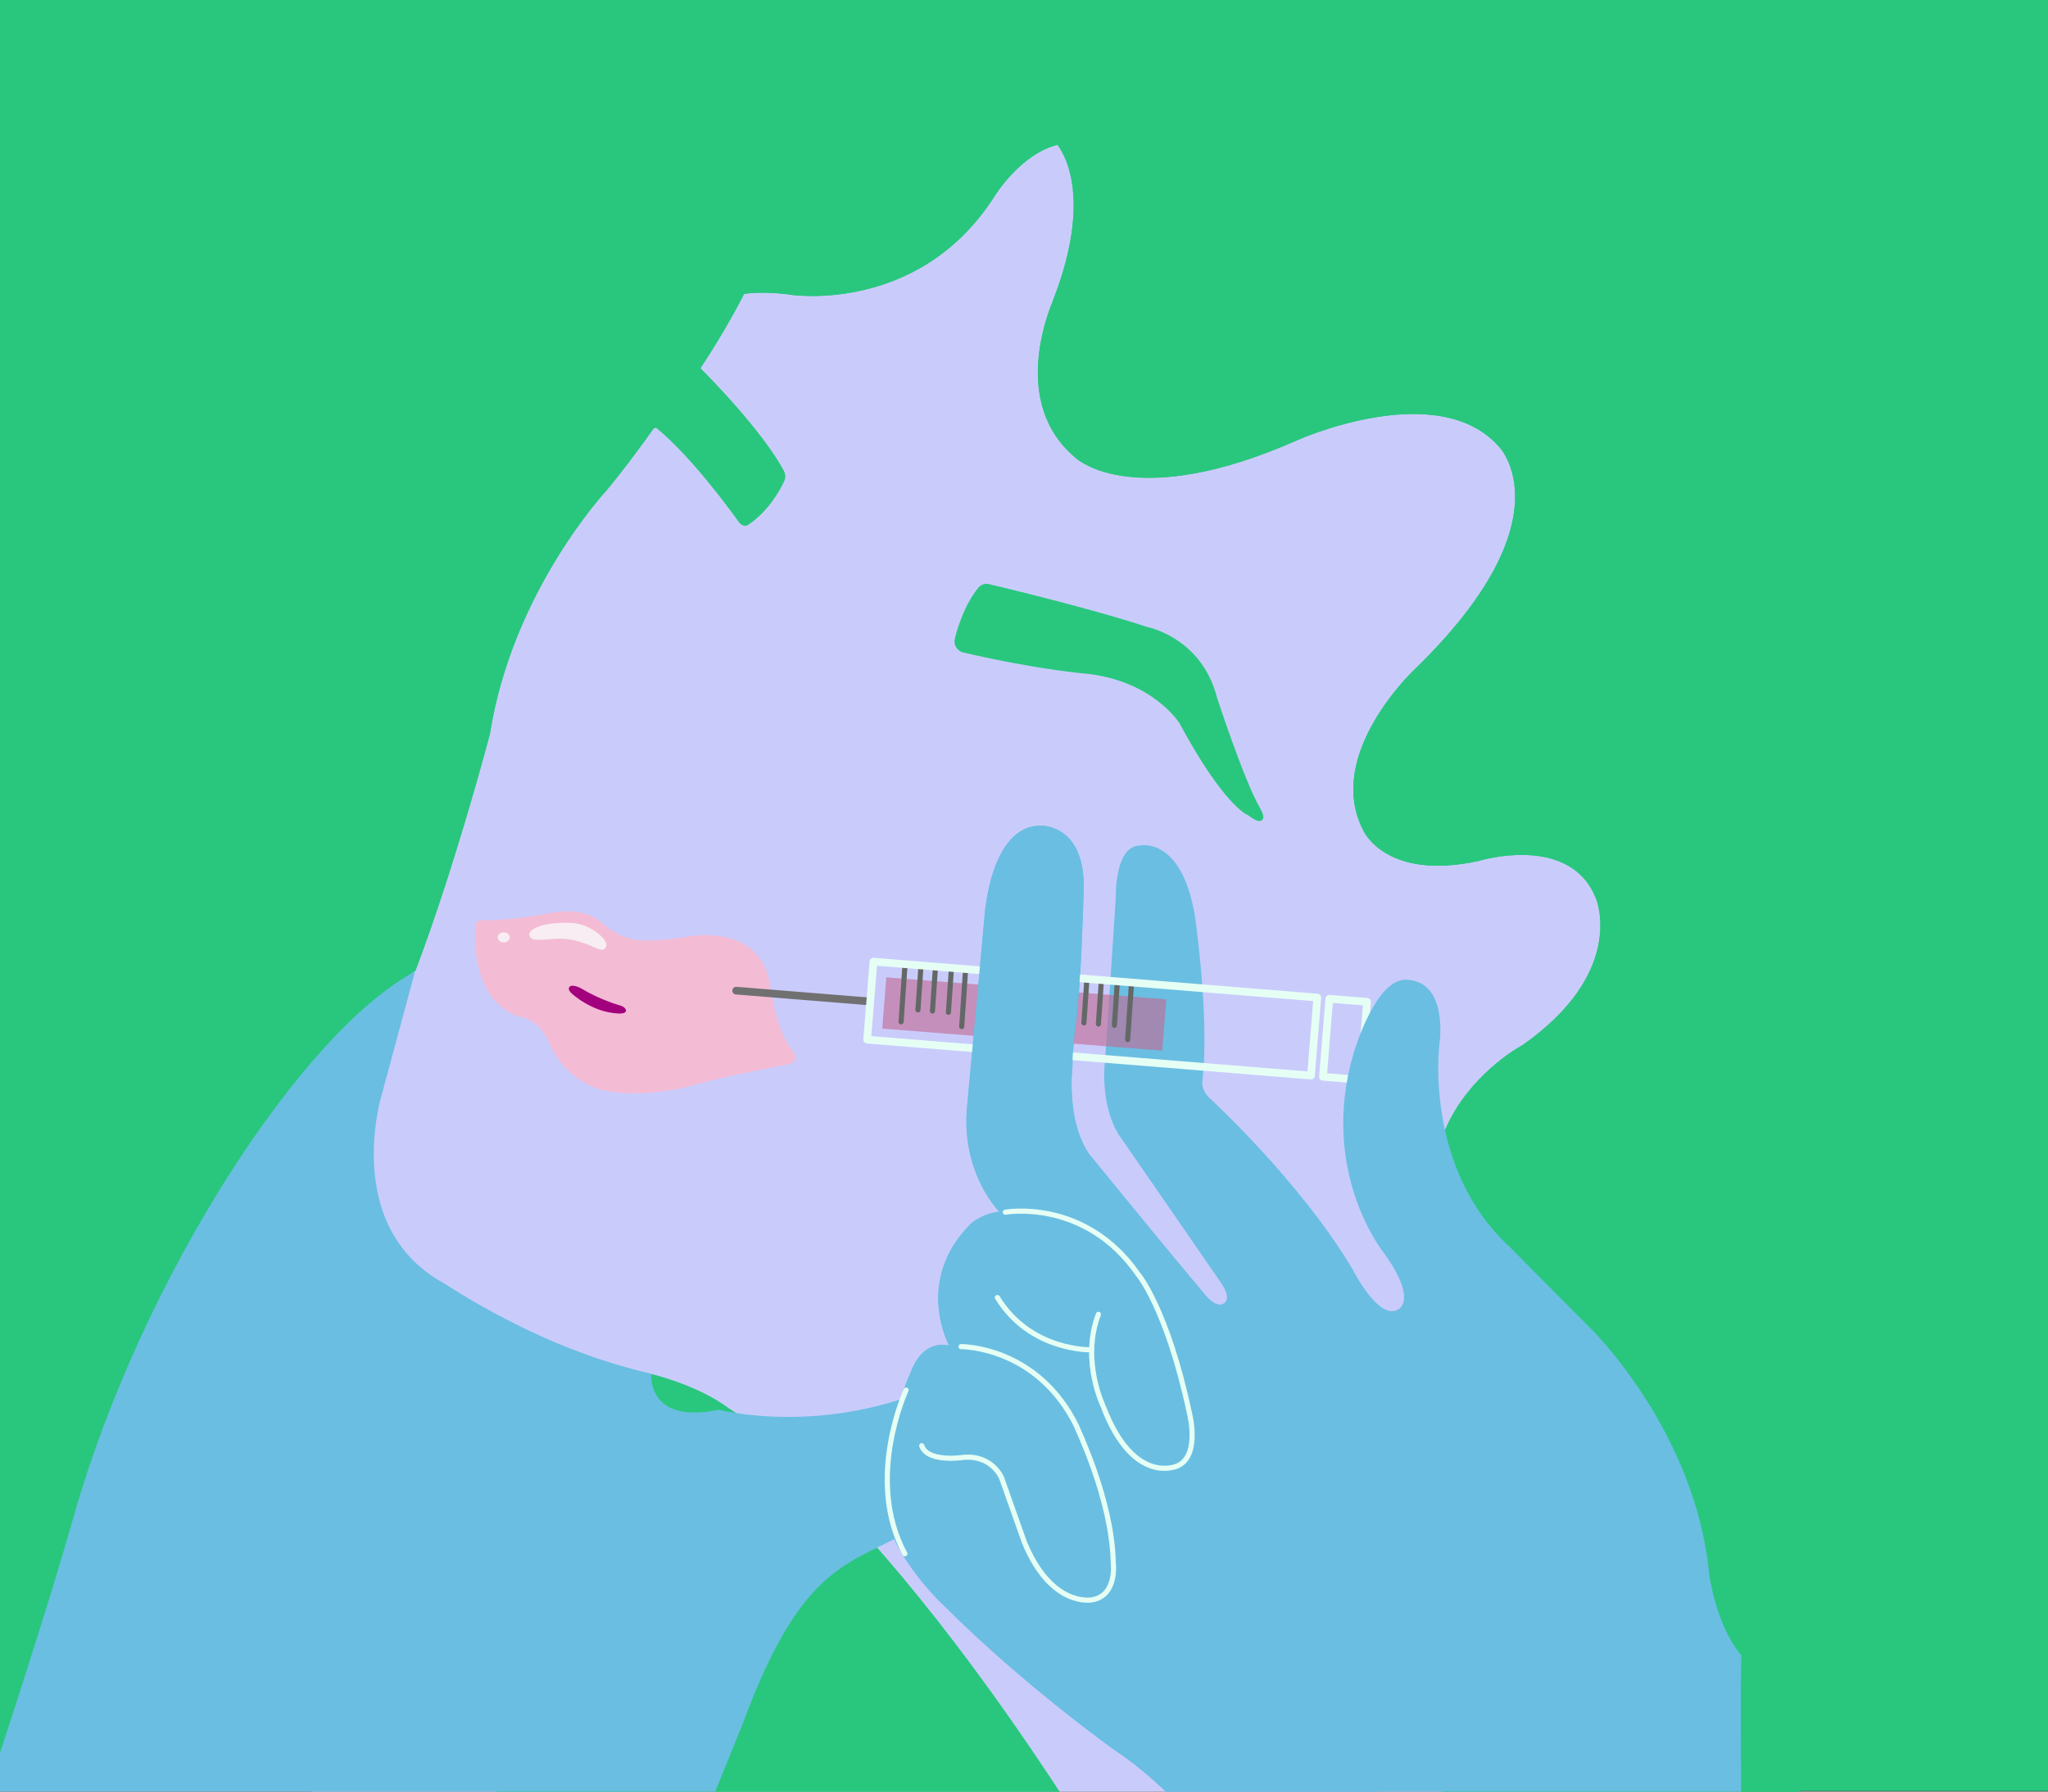 <?xml version="1.0" encoding="UTF-8" standalone="no"?>
<!DOCTYPE svg PUBLIC "-//W3C//DTD SVG 1.1//EN" "http://www.w3.org/Graphics/SVG/1.1/DTD/svg11.dtd">
<svg width="100%" height="100%" viewBox="0 0 1600 1400" preserveAspectRatio="xMinYMax meet" version="1.1" xmlns="http://www.w3.org/2000/svg" xmlns:xlink="http://www.w3.org/1999/xlink" xml:space="preserve" xmlns:serif="http://www.serif.com/" style="fill-rule:evenodd;clip-rule:evenodd;stroke-linejoin:round;">
    <rect x="0" y="0" width="1600" height="1400" fill="#333333" stroke="none"/>
    <g transform="matrix(1,0,0,1,233.5,71)">
        <g transform="matrix(1,0,0,1.431,-233.5,-71)">
            <rect x="0" y="0" width="1600" height="978" style="fill:rgb(41,199,126);"/>
        </g>
        <rect x="9.98" y="33.22" width="1117.09" height="1511.1" style="fill:rgb(201,204,251);"/>
        <path d="M376.94,297.7C360.95,268.01 321.42,227.26 312.74,218.68C311.77,217.72 311.62,216.21 312.38,215.07C332.87,184.26 346.42,157 346.42,157C346.42,157 356.74,154.19 381.82,156.92C381.82,157.38 482.95,173.8 541.87,81.13C541.87,81.13 563.03,46.68 593.35,39.95C593.35,39.95 626.18,74.16 591.09,164.25C591.09,165.2 554.79,243.14 609.75,286.58C609.07,286.32 609.02,285.96 609.02,285.96C609.02,285.96 653.79,326.7 778.96,271.27C778.96,271.27 889.83,221.2 939,276.63C939,276.63 996.09,334.38 872.59,453.98C872.59,453.98 803.5,518.96 833.19,576.69C833.19,576.69 849.68,615.45 921.43,599.78C921.43,599.78 996.1,576.76 1016,632.49C1016,633.49 1038.27,690.52 956.8,747.55C956.26,747.55 815.34,823.68 939.7,971.68C940.94,971.68 733.53,1178.13 733.53,1178.13L1172.62,1586.33L1161.34,2L2,2C2,2 2,845.83 2,844.54C38.15,714.13 89.4,686.27 89.4,686.27C120.67,603.62 147.3,502.02 147.3,502.02C165.04,389.64 238.98,310.78 238.98,310.78C250.21,297.25 262.84,280.41 275.37,262.89C276.72,261.01 279.27,260.66 281.05,262.14C308.66,285.11 337.38,324.63 345.45,335.75C345.45,335.75 347.63,338.92 349.97,337.34C365.75,326.61 374.56,310.14 377.44,303.68C377.44,303.68 378.78,301.12 376.94,297.71L376.94,297.7Z" style="fill:rgb(41,199,126);fill-rule:nonzero;stroke:rgb(41,199,126);stroke-width:4px;"/>
        <path d="M514.57,427.92C514.57,427.92 519.63,405.33 532.18,389.75C532.18,389.75 534.8,386.24 538.59,387.38C538.59,387.38 614.31,405.11 662.27,420.87C662.27,420.87 703.24,428.6 715.25,474.12C715.25,474.75 736.74,539.86 748.75,560.72C748.75,560.72 758.03,575.76 742.49,564.27C741.81,564.27 723.53,556.06 689.74,493.21C689.74,493.21 669.11,459.55 616.12,453.52C616.12,453.52 577.45,450.5 518.58,436.71C518.58,436.71 512.68,434.19 514.58,427.92L514.57,427.92Z" style="fill:rgb(41,199,126);fill-rule:nonzero;stroke:rgb(41,199,126);stroke-width:4px;"/>
        <path d="M213.89,983.78C213.89,983.78 237.31,993.82 274.54,1002.6C274.54,1002.6 310.65,1010.77 335.94,1029.62C335.94,1029.62 466.43,1107.88 656.57,1429.44L709.7,1523.4L120.96,1523.4L213.9,983.78L213.89,983.78Z" style="fill:rgb(41,199,126);fill-rule:nonzero;"/>
        <g x-ref="mouth">
            <path d="M144.32,648.05C144.32,648.05 164.67,648.75 196.26,642.44C196.26,642.44 222.56,636.14 237.89,651.11C237.89,651.47 252.02,663.88 269.08,663.88C269.08,663.88 283.22,664.37 300.76,661.44C300.76,661.44 361.69,647.3 368.51,701.41C368.51,701.41 372.9,735.04 386.06,750.64C386.06,750.64 391.51,757.81 383.42,760.4C383.42,760.72 338.62,768.27 303.14,778.32C303.14,778.46 263.55,788.44 233.94,779.85C233.94,779.85 207.2,772.85 195.1,742.6C195.1,742.92 189.05,727 174.09,723.82C174.09,724.14 134.29,717.13 138.11,652.82C138.11,652.82 137.48,646.8 144.32,648.06L144.32,648.05Z" style="fill:rgb(244,187,212);fill-rule:nonzero;"/>
            <path d="M250.06,714.43C250.06,714.43 235.29,710.28 220.64,701.46C220.64,701.33 214.01,697.81 211.55,699.99C211.55,699.99 209.28,701.86 213.15,705.34C213.15,705.34 228.66,719.85 248.85,720.92C248.85,720.92 255.59,721.72 255.59,718.58C255.59,718.45 255.44,715.78 250.05,714.43L250.06,714.43Z" style="fill:rgb(162,0,125);fill-rule:nonzero;"/>
            <path d="M160.03,665.45C162.62,665.45 164.72,663.677 164.72,661.49C164.72,659.303 162.62,657.53 160.03,657.53C157.44,657.53 155.34,659.303 155.34,661.49C155.34,663.677 157.44,665.45 160.03,665.45Z" style="fill:rgb(247,237,242);fill-rule:nonzero;"/>
            <path d="M239.26,670.14C235.44,673.76 231.6,667.45 213.98,663.54C198.88,660.19 181.73,667.28 180.06,659.99C178.76,654.3 193.77,648.98 213.95,650.28C228.64,651.23 244.62,665.05 239.25,670.14L239.26,670.14Z" style="fill:rgb(247,237,242);fill-rule:nonzero;"/>
        </g>
        <path d="M376.94,297.7C360.95,268.01 321.42,227.26 312.74,218.68C311.77,217.72 311.62,216.21 312.38,215.07C332.87,184.26 346.42,157 346.42,157C346.42,157 356.74,154.19 381.82,156.92C381.82,157.38 482.95,173.8 541.87,81.13C541.87,81.13 563.03,46.68 593.35,39.95C593.35,39.95 626.18,74.16 591.09,164.25C591.09,165.2 554.79,243.14 609.75,286.58C609.07,286.32 609.02,285.96 609.02,285.96C609.02,285.96 653.79,326.7 778.96,271.27C778.96,271.27 889.83,221.2 939,276.63C939,276.63 996.09,334.38 872.59,453.98C872.59,453.98 803.5,518.96 833.19,576.69C833.19,576.69 849.68,615.45 921.43,599.78C921.43,599.78 996.1,576.76 1016,632.49C1016,633.49 1038.27,690.52 956.8,747.55C956.26,747.55 815.34,823.68 939.7,971.68C940.94,971.68 733.53,1178.13 733.53,1178.13L1172.62,1586.33L1161.34,2L2,2C2,2 2,845.83 2,844.54C38.15,714.13 89.4,686.27 89.4,686.27C120.67,603.62 147.3,502.02 147.3,502.02C165.04,389.64 238.98,310.78 238.98,310.78C250.21,297.25 262.84,280.41 275.37,262.89C276.72,261.01 279.27,260.66 281.05,262.14C308.66,285.11 337.38,324.63 345.45,335.75C345.45,335.75 347.63,338.92 349.97,337.34C365.75,326.61 374.56,310.14 377.44,303.68C377.44,303.68 378.78,301.12 376.94,297.71L376.94,297.7Z" style="fill:rgb(41,199,126);fill-rule:nonzero;"/>
        <path d="M376.94,297.7C360.95,268.01 321.42,227.26 312.74,218.68C311.77,217.72 311.62,216.21 312.38,215.07C332.87,184.26 346.42,157 346.42,157C346.42,157 356.74,154.19 381.82,156.92C381.82,157.38 482.95,173.8 541.87,81.13C541.87,81.13 563.03,46.68 593.35,39.95C593.35,39.95 626.18,74.16 591.09,164.25C591.09,165.2 554.79,243.14 609.75,286.58C609.07,286.32 609.02,285.96 609.02,285.96C609.02,285.96 653.79,326.7 778.96,271.27C778.96,271.27 889.83,221.2 939,276.63C939,276.63 996.09,334.38 872.59,453.98C872.59,453.98 803.5,518.96 833.19,576.69C833.19,576.69 849.68,615.45 921.43,599.78C921.43,599.78 996.1,576.76 1016,632.49C1016,633.49 1038.27,690.52 956.8,747.55C956.26,747.55 815.34,823.68 939.7,971.68C940.94,971.68 733.53,1178.13 733.53,1178.13L1172.62,1586.33L1161.34,2L2,2C2,2 2,845.83 2,844.54C38.15,714.13 89.4,686.27 89.4,686.27C120.67,603.62 147.3,502.02 147.3,502.02C165.04,389.64 238.98,310.78 238.98,310.78C250.21,297.25 262.84,280.41 275.37,262.89C276.72,261.01 279.27,260.66 281.05,262.14C308.66,285.11 337.38,324.63 345.45,335.75C345.45,335.75 347.63,338.92 349.97,337.34C365.75,326.61 374.56,310.14 377.44,303.68C377.44,303.68 378.78,301.12 376.94,297.71L376.94,297.7Z" style="fill:none;fill-rule:nonzero;stroke:rgb(41,199,126);stroke-width:4px;"/>
        <path d="M213.89,983.78C213.89,983.78 237.31,993.82 274.54,1002.6C274.54,1002.6 310.65,1010.77 335.94,1029.62C335.94,1029.62 466.43,1107.88 656.57,1429.44L709.7,1523.4L120.96,1523.4L213.9,983.78L213.89,983.78Z" style="fill:rgb(41,199,126);fill-rule:nonzero;"/>
        <path d="M90.74,688.2L65.03,783.32C65.03,783.32 32.64,886.22 112.31,931.24C112.31,930.53 159.79,964.26 225.68,987.95C241.29,993.56 257.94,998.61 275.24,1002.51C275.24,1002.51 271.67,1042.44 327.98,1030.61C327.98,1030.61 410.343,1052.18 500.42,1010.65C594.21,967.407 619.639,1041.17 480.74,1123.26C431.516,1152.35 394.23,1147.5 346.93,1275.49L308.02,1371.61C308.02,1371.61 269.11,1463.15 199.69,1500.53C199.69,1500.53 166.12,1519.3 157.73,1531.81L-316.02,1544.32C-316.02,1544.32 -214.667,1251.03 -176.25,1115.11C-123.79,929.508 2.17,735.35 90.74,688.2Z" style="fill:rgb(106,190,226);fill-rule:nonzero;"/>
        <g x-ref="hand" transform="matrix(1,0,0,1,-7.52,0)">
            <path d="M842.032,711.854L812.528,709.464L807.591,770.435L837.094,772.824L842.032,711.854Z" style="fill:none;fill-rule:nonzero;stroke:rgb(230,255,245);stroke-width:6px;stroke-linecap:round;"/>
            <path d="M778.44,1435.38C766.23,1425.89 753.97,1413.73 742.97,1398.18C742.21,1397.42 701.24,1333.69 645.1,1296.52C645.1,1296.52 574.52,1246.41 512.37,1184.26C512.37,1184.26 460.73,1137.22 463.39,1091.87C463.39,1091.87 466.06,1045.46 485.8,1000.65C485.8,1001.18 493.27,975.58 515.67,980.38C515.67,980.38 487.77,929.92 532.55,885.13C532.55,885.13 540.96,877.3 554.91,875.81C554.91,875.81 525.68,846.91 529.41,796.05C529.41,796.2 543.09,646.91 543.09,646.91C543.09,646.91 546.82,573.84 587.3,574.1C587.28,574.1 620.76,572.88 620.76,621.4C620.76,621.4 618.89,702.26 613.92,734.61C613.92,734.61 611.96,750.41 611.96,761.84C611.96,761.84 606.57,803.89 625,830.82C625,830.82 692.04,913.16 714.21,939.03C714.21,939.03 721.73,949.48 727.89,948.35C727.89,948.35 739.63,947.03 726.03,928.67L648.11,815.72C648.11,815.72 633.26,794.93 637.42,756.31C637.42,756.9 645.74,630.37 645.74,630.37C645.74,630.37 644.55,590.57 664.16,589.75C664.16,589.75 696.86,581.65 707.56,644.62C707.56,644.62 719.26,725.92 713.37,773.88C713.37,773.88 711.99,779.41 718.21,786.31C718.21,786.31 789.36,851.25 830.81,921.02C830.81,921.02 851.3,961.78 866.49,952.11C866.49,952.11 882.38,945.2 854.06,906.52C854.06,906.52 804.32,843.66 831.58,751.92C831.58,751.92 848.29,693.67 872.73,694.56C906.22,695.79 898.54,745.06 898.54,745.06C898.54,745.06 886.2,841.49 953.35,903.23L1018.11,968.5C1018.11,968.5 1099,1048.45 1109.35,1159.44C1109.35,1159.44 1114.61,1199.32 1134.59,1222.82C1133.41,1222.82 1134.59,1382.46 1134.59,1382.46C1134.59,1382.46 1079.12,1490.65 920.32,1518.94C920.32,1518.94 909.15,1522.23 904.51,1513.92C904.51,1513.92 900.49,1509.75 891.95,1492.36C891.95,1492.36 883.99,1474.79 851.65,1468.32C851.25,1468.32 815.06,1463.86 778.43,1435.38" style="fill:rgb(106,190,226);fill-rule:nonzero;"/>
            <path d="M453.89,711.59L349.16,703.11" style="fill:none;fill-rule:nonzero;stroke:rgb(112,112,112);stroke-width:6px;stroke-linecap:round;stroke-linejoin:miter;stroke-miterlimit:10;"/>
            <g opacity="0.62">
                <g transform="matrix(0.622,0.049,-0.079,1.005,91.335,10.804)">
                    <rect x-ref="needleLiquid" x="684.99" y="645.097" width="351.673" height="39.903" style="fill:rgb(196,105,148);"/>
                </g>
            </g>
            <path d="M481.05,683.01L478.01,727.46" style="fill:none;fill-rule:nonzero;stroke:rgb(99,104,102);stroke-width:4px;stroke-linecap:round;"/>
            <path d="M528.38,686.79L525.35,731.23" style="fill:none;fill-rule:nonzero;stroke:rgb(99,104,102);stroke-width:4px;stroke-linecap:round;"/>
            <path d="M493.52,683.93L491.18,718.19" style="fill:none;fill-rule:nonzero;stroke:rgb(99,104,102);stroke-width:4px;stroke-linecap:round;"/>
            <path d="M504.84,684.79L502.5,719.05" style="fill:none;fill-rule:nonzero;stroke:rgb(99,104,102);stroke-width:4px;stroke-linecap:round;"/>
            <path d="M517.32,685.79L514.98,720.05" style="fill:none;fill-rule:nonzero;stroke:rgb(99,104,102);stroke-width:4px;stroke-linecap:round;"/>
            <path d="M610.7,693.15L607.66,737.59" style="fill:none;fill-rule:nonzero;stroke:rgb(54,58,56);stroke-width:4px;stroke-linecap:round;"/>
            <path d="M658.03,696.92L655,741.36" style="fill:none;fill-rule:nonzero;stroke:rgb(99,104,102);stroke-width:4px;stroke-linecap:round;"/>
            <path d="M623.17,694.06L620.83,728.32" style="fill:none;fill-rule:nonzero;stroke:rgb(99,104,102);stroke-width:4px;stroke-linecap:round;"/>
            <path d="M634.49,694.92L632.15,729.18" style="fill:none;fill-rule:nonzero;stroke:rgb(99,104,102);stroke-width:4px;stroke-linecap:round;"/>
            <path d="M646.97,695.92L644.63,730.18" style="fill:none;fill-rule:nonzero;stroke:rgb(99,104,102);stroke-width:4px;stroke-linecap:round;"/>
            <path d="M803.163,708.521L456.428,680.44L451.49,741.411L798.225,769.491L803.163,708.521Z" style="fill:none;fill-rule:nonzero;stroke:rgb(230,255,245);stroke-width:6px;stroke-linecap:round;"/>
            <path d="M778.32,1435.63C766.11,1426.14 753.85,1413.98 742.85,1398.43C742.09,1397.67 701.12,1333.94 644.98,1296.77C644.98,1296.77 574.4,1246.66 512.25,1184.51C512.25,1184.51 460.61,1137.47 463.27,1092.12C463.27,1092.12 465.94,1045.71 485.68,1000.9C485.68,1001.43 493.15,975.83 515.55,980.63C515.55,980.63 487.65,930.17 532.43,885.38C532.43,885.38 540.84,877.55 554.79,876.06C554.79,876.06 525.56,847.16 529.29,796.3C529.29,796.45 542.97,647.16 542.97,647.16C542.97,647.16 546.7,574.09 587.18,574.35C587.16,574.35 620.64,573.13 620.64,621.65C620.64,621.65 618.77,702.51 613.8,734.86C613.8,734.86 611.84,750.66 611.84,762.09C611.84,762.09 606.45,804.14 624.88,831.07C624.88,831.07 691.92,913.41 714.09,939.28L920.19,1519.19C920.19,1519.19 909.02,1522.48 904.38,1514.17C904.38,1514.17 900.36,1510 891.82,1492.61C891.82,1492.61 883.86,1475.04 851.52,1468.57C851.12,1468.57 814.93,1464.11 778.3,1435.63" style="fill:rgb(106,190,226);fill-rule:nonzero;"/>
            <path d="M559.45,876.25C559.45,876.25 621.54,864.96 663.1,924.73C663.1,924.73 685.86,951.3 703.32,1033.54C703.32,1033.54 712.62,1069.15 691.68,1075.31C691.97,1074.79 659.35,1088.83 636.26,1028.88C636.26,1028.44 618.24,992.91 632.13,956.05" style="fill:none;fill-rule:nonzero;stroke:rgb(230,255,245);stroke-width:4px;stroke-linecap:round;"/>
            <path d="M626.9,983.78C626.9,983.78 579.21,985.37 553.24,942.93" style="fill:none;fill-rule:nonzero;stroke:rgb(230,255,245);stroke-width:4px;stroke-linecap:round;"/>
            <path d="M524.89,981.29C524.89,981.29 584.59,980.72 615.3,1043.84C614.73,1043.84 642.59,1099.56 643.73,1149.6C643.73,1150.17 647.23,1176.02 626.9,1179.2C626.46,1179.2 595.44,1185.17 574.36,1134.26L556.42,1083.62C556.42,1083.62 548.43,1064.81 524.89,1068.05C524.89,1068.05 498.29,1071.68 494.14,1058.71" style="fill:none;fill-rule:nonzero;stroke:rgb(230,255,245);stroke-width:4px;stroke-linecap:round;"/>
            <path d="M481.93,1015.27C481.93,1015.27 449.48,1084.83 480.93,1143.13" style="fill:none;fill-rule:nonzero;stroke:rgb(230,255,245);stroke-width:4px;stroke-linecap:round;"/>
        </g>
    </g>
</svg>
